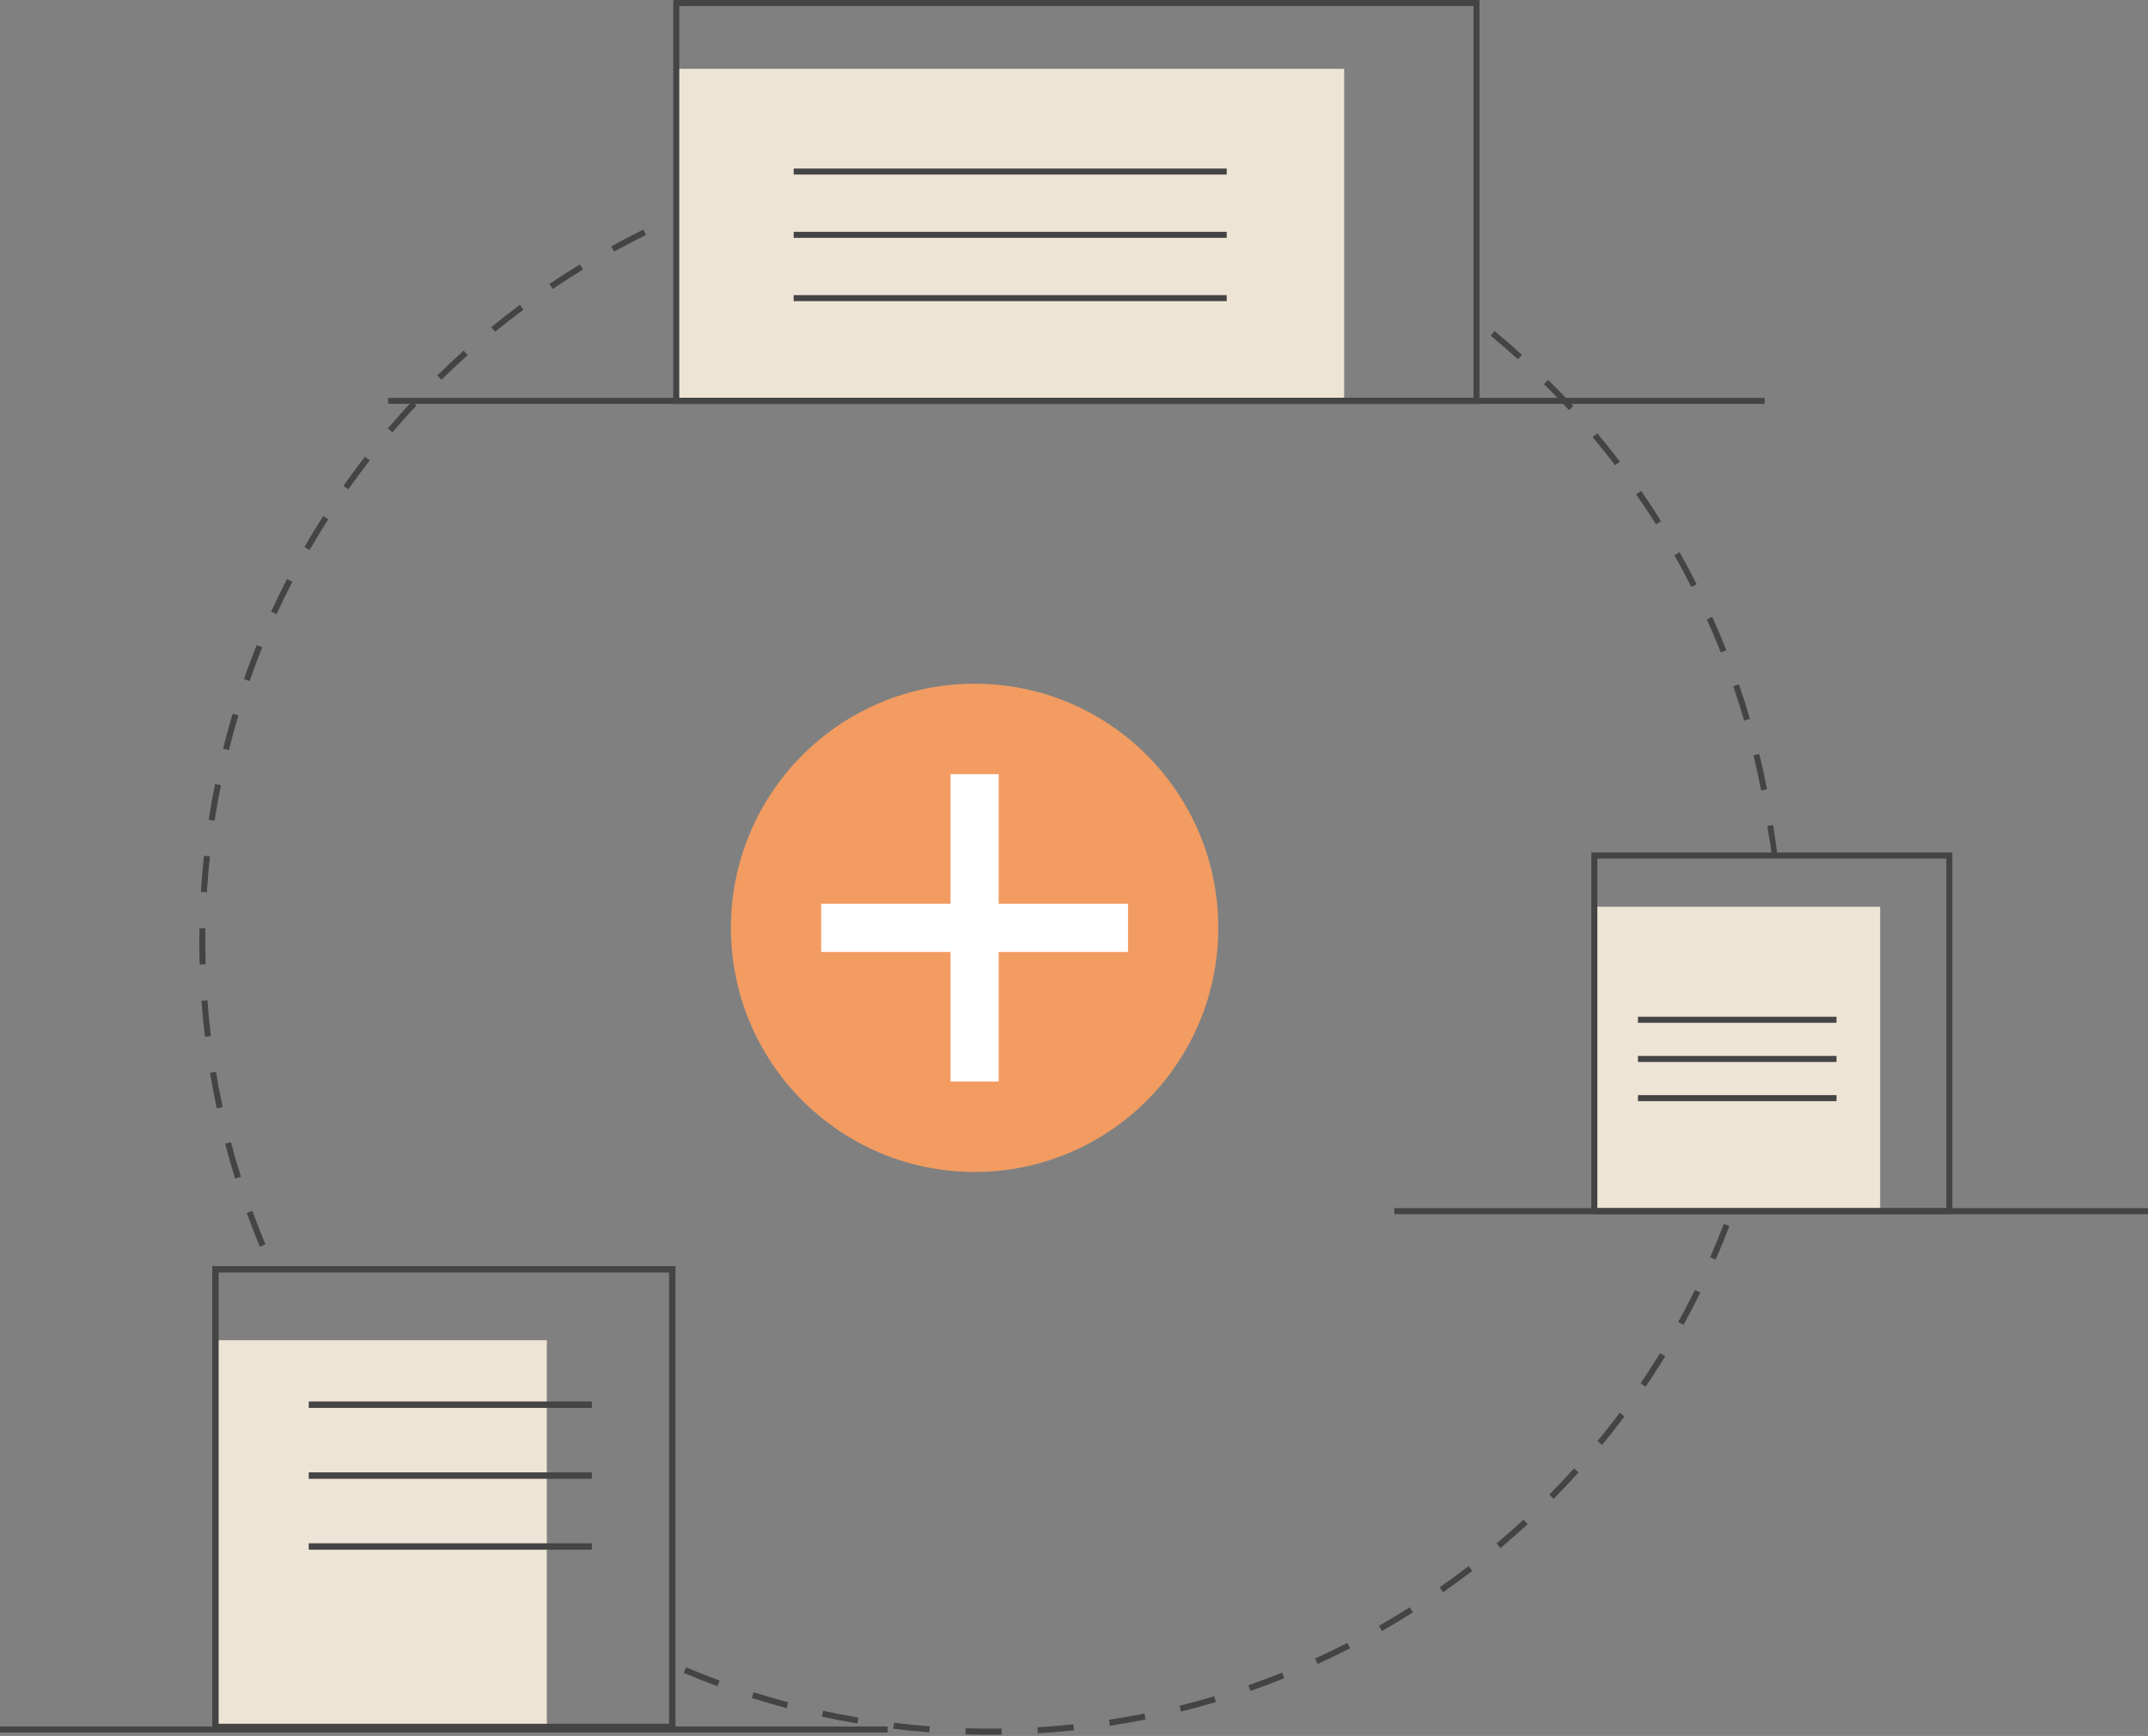<svg width="167" height="135" viewBox="0 0 167 135" fill="none" xmlns="http://www.w3.org/2000/svg">
<rect x="0" y="0" width="167" height="135" fill="#808080" stroke="none"/>
<g clip-path="url(#clip0_905_213)">
<path d="M77.01 134.901C76.361 134.901 75.705 134.89 75.062 134.87L75.077 134.402C76.001 134.431 76.943 134.439 77.872 134.426L77.878 134.895C77.589 134.899 77.3 134.901 77.01 134.901ZM80.693 134.792L80.665 134.324C81.591 134.27 82.528 134.193 83.451 134.096L83.499 134.562C82.569 134.66 81.625 134.737 80.693 134.792H80.693ZM72.25 134.719C71.317 134.647 70.374 134.554 69.447 134.44L69.504 133.974C70.424 134.087 71.36 134.181 72.286 134.252L72.25 134.719ZM86.293 134.204L86.223 133.74C87.142 133.6 88.068 133.438 88.975 133.258L89.067 133.717C88.153 133.899 87.219 134.063 86.293 134.204ZM66.661 134.032C65.739 133.876 64.809 133.696 63.895 133.497L63.995 133.039C64.901 133.236 65.824 133.415 66.739 133.57L66.661 134.032ZM91.816 133.104L91.703 132.649C92.606 132.425 93.513 132.178 94.401 131.914L94.534 132.364C93.639 132.629 92.725 132.878 91.816 133.104ZM61.158 132.835C60.254 132.594 59.344 132.329 58.453 132.047L58.594 131.6C59.478 131.88 60.381 132.143 61.278 132.382L61.158 132.835ZM97.215 131.499L97.061 131.056C97.937 130.751 98.817 130.421 99.679 130.075L99.853 130.511C98.985 130.859 98.097 131.191 97.215 131.499ZM55.781 131.132C54.903 130.808 54.02 130.459 53.155 130.094L53.337 129.662C54.194 130.024 55.071 130.37 55.943 130.692L55.781 131.132ZM102.437 129.405L102.243 128.978C103.084 128.595 103.93 128.186 104.756 127.763L104.969 128.181C104.136 128.607 103.285 129.019 102.437 129.405ZM107.442 126.841L107.21 126.434C108.017 125.973 108.822 125.488 109.603 124.993L109.853 125.389C109.066 125.888 108.255 126.377 107.442 126.841ZM112.196 123.827L111.928 123.443C112.687 122.912 113.445 122.355 114.18 121.789L114.466 122.16C113.725 122.731 112.961 123.292 112.196 123.827ZM40.899 123.167C40.144 122.618 39.39 122.042 38.657 121.456L38.949 121.09C39.676 121.671 40.424 122.243 41.174 122.788L40.899 123.167ZM116.658 120.391L116.356 120.033C117.064 119.434 117.768 118.81 118.45 118.179L118.768 118.523C118.081 119.159 117.371 119.788 116.658 120.391ZM36.496 119.644C35.792 119.027 35.094 118.386 34.419 117.737L34.743 117.398C35.413 118.042 36.106 118.679 36.804 119.292L36.496 119.644ZM120.791 116.56L120.458 116.231C121.111 115.568 121.756 114.882 122.376 114.193L122.724 114.506C122.099 115.201 121.449 115.892 120.791 116.56ZM32.432 115.737C31.787 115.057 31.15 114.354 30.539 113.648L30.892 113.341C31.499 114.042 32.131 114.739 32.772 115.414L32.432 115.737ZM124.562 112.366L124.2 112.069C124.79 111.35 125.37 110.608 125.926 109.864L126.3 110.144C125.741 110.894 125.156 111.642 124.562 112.366ZM28.742 111.477C28.163 110.743 27.592 109.986 27.047 109.225L27.426 108.952C27.968 109.706 28.534 110.458 29.109 111.186L28.742 111.477ZM127.936 107.844L127.549 107.581C128.071 106.811 128.582 106.019 129.068 105.226L129.467 105.472C128.977 106.271 128.462 107.069 127.936 107.844ZM25.456 106.9C24.946 106.117 24.447 105.311 23.973 104.505L24.376 104.267C24.846 105.067 25.342 105.867 25.847 106.644L25.456 106.9ZM130.887 103.03L130.478 102.804C130.927 101.989 131.363 101.153 131.775 100.318L132.194 100.526C131.779 101.367 131.339 102.21 130.887 103.03ZM133.385 97.963L132.957 97.775C133.329 96.922 133.687 96.048 134.021 95.178L134.457 95.346C134.121 96.223 133.761 97.103 133.385 97.963ZM20.203 96.951C19.845 96.089 19.501 95.207 19.183 94.329L19.622 94.168C19.939 95.04 20.279 95.915 20.635 96.771L20.203 96.951ZM135.408 92.682L134.964 92.535C135.256 91.653 135.531 90.752 135.783 89.857L136.233 89.984C135.98 90.886 135.702 91.794 135.408 92.682ZM18.282 91.655C18.003 90.762 17.742 89.849 17.504 88.942L17.957 88.823C18.192 89.723 18.452 90.629 18.728 91.515L18.282 91.655ZM136.933 87.25L136.477 87.144C136.686 86.24 136.878 85.318 137.046 84.402L137.506 84.487C137.337 85.41 137.144 86.339 136.933 87.25ZM16.853 86.197C16.658 85.281 16.481 84.348 16.328 83.424L16.79 83.347C16.942 84.264 17.117 85.19 17.311 86.099L16.853 86.197ZM137.952 81.7L137.488 81.637C137.614 80.719 137.72 79.783 137.804 78.854L138.27 78.896C138.186 79.832 138.078 80.775 137.952 81.7H137.952ZM15.931 80.63C15.821 79.702 15.73 78.757 15.662 77.821L16.128 77.787C16.196 78.716 16.286 79.654 16.396 80.575L15.931 80.63ZM138.461 76.081L137.993 76.06C138.035 75.131 138.056 74.189 138.056 73.26H138.524C138.524 74.196 138.503 75.145 138.461 76.081ZM15.52 75.003C15.504 74.428 15.496 73.841 15.496 73.26C15.496 72.899 15.499 72.539 15.505 72.18L15.973 72.188C15.967 72.545 15.964 72.902 15.964 73.26C15.964 73.837 15.972 74.419 15.988 74.99L15.52 75.003ZM16.084 69.39L15.617 69.361C15.675 68.424 15.756 67.478 15.856 66.549L16.322 66.599C16.222 67.522 16.142 68.46 16.084 69.39H16.084ZM137.754 66.53C137.661 65.606 137.532 65.155 137.396 64.235L137.859 64.167C137.996 65.094 138.113 65.802 138.207 66.733L137.754 66.53ZM16.686 63.823L16.223 63.751C16.367 62.824 16.533 61.889 16.718 60.973L17.177 61.066C16.993 61.975 16.828 62.903 16.686 63.823H16.686ZM136.924 61.475C136.746 60.561 136.545 59.641 136.326 58.74L136.78 58.629C137.001 59.537 137.204 60.464 137.383 61.385L136.924 61.475ZM17.794 58.334L17.34 58.22C17.567 57.313 17.819 56.397 18.088 55.499L18.536 55.634C18.269 56.525 18.019 57.434 17.794 58.334ZM135.602 56.034C135.341 55.142 135.056 54.244 134.755 53.366L135.197 53.213C135.501 54.098 135.788 55.003 136.051 55.903L135.602 56.034ZM19.404 52.964L18.963 52.809C19.274 51.922 19.609 51.032 19.96 50.162L20.394 50.338C20.046 51.201 19.712 52.085 19.404 52.964ZM133.786 50.739C133.444 49.876 133.079 49.01 132.699 48.165L133.126 47.973C133.509 48.824 133.877 49.697 134.221 50.566L133.786 50.739ZM21.504 47.762L21.078 47.566C21.469 46.713 21.885 45.858 22.314 45.025L22.73 45.24C22.304 46.067 21.891 46.915 21.504 47.762ZM131.496 45.644C131.078 44.816 130.634 43.987 130.178 43.179L130.585 42.949C131.045 43.762 131.492 44.598 131.913 45.432L131.496 45.644ZM24.071 42.778L23.666 42.544C24.132 41.732 24.624 40.919 25.128 40.128L25.523 40.38C25.023 41.165 24.534 41.972 24.071 42.778ZM128.748 40.777C128.254 39.989 127.736 39.203 127.21 38.442L127.594 38.175C128.125 38.942 128.646 39.733 129.144 40.528L128.748 40.777ZM27.082 38.053L26.7 37.783C27.239 37.016 27.803 36.252 28.376 35.512L28.745 35.8C28.177 36.534 27.617 37.292 27.082 38.053ZM125.566 36.18C125.002 35.44 124.415 34.704 123.821 33.994L124.179 33.693C124.778 34.409 125.37 35.15 125.938 35.895L125.566 36.18ZM30.509 33.625L30.153 33.321C30.758 32.609 31.389 31.9 32.028 31.214L32.37 31.534C31.736 32.215 31.11 32.918 30.509 33.625ZM121.978 31.889C121.35 31.204 120.698 30.524 120.041 29.87L120.371 29.538C121.033 30.197 121.689 30.881 122.322 31.572L121.978 31.889ZM34.323 29.53L33.996 29.195C34.665 28.539 35.357 27.891 36.053 27.268L36.364 27.618C35.674 28.236 34.987 28.879 34.323 29.53V29.53ZM118.014 27.941C117.325 27.315 116.614 26.698 115.901 26.107L116.199 25.745C116.918 26.341 117.635 26.963 118.328 27.594L118.014 27.941ZM38.49 25.801L38.195 25.437C38.919 24.847 39.666 24.265 40.417 23.707L40.696 24.083C39.95 24.637 39.208 25.215 38.49 25.801V25.801ZM42.977 22.469L42.716 22.08C43.49 21.558 44.287 21.047 45.085 20.56L45.328 20.961C44.537 21.443 43.745 21.951 42.977 22.469ZM47.745 19.562L47.521 19.151C48.34 18.702 49.18 18.266 50.017 17.855L50.223 18.276C49.392 18.684 48.559 19.116 47.746 19.562H47.745ZM104.2 18.476C103.368 18.061 102.515 17.659 101.666 17.283L101.855 16.854C102.711 17.233 103.57 17.638 104.409 18.057L104.2 18.476ZM52.756 17.106L52.57 16.676C53.426 16.305 54.302 15.948 55.173 15.616L55.339 16.055C54.475 16.384 53.606 16.737 52.756 17.106H52.756ZM99.079 16.208C98.213 15.871 97.326 15.55 96.444 15.253L96.593 14.809C97.482 15.108 98.375 15.431 99.248 15.771L99.079 16.208ZM57.974 15.121L57.828 14.675C58.717 14.383 59.624 14.108 60.524 13.858L60.649 14.31C59.756 14.558 58.856 14.831 57.974 15.121ZM93.774 14.424C92.882 14.169 91.972 13.932 91.07 13.719L91.177 13.262C92.087 13.477 93.004 13.716 93.903 13.973L93.774 14.424ZM63.358 13.623L63.254 13.166C64.166 12.958 65.094 12.768 66.014 12.602L66.097 13.063C65.184 13.228 64.263 13.416 63.358 13.623ZM88.335 13.139C87.425 12.968 86.497 12.815 85.578 12.686L85.642 12.222C86.569 12.352 87.504 12.506 88.422 12.678L88.335 13.139ZM68.858 12.629L68.796 12.164C69.722 12.04 70.664 11.936 71.595 11.855L71.636 12.322C70.711 12.403 69.777 12.506 68.858 12.629ZM82.802 12.36C81.88 12.273 80.942 12.206 80.014 12.161L80.037 11.693C80.972 11.738 81.917 11.806 82.846 11.893L82.802 12.36ZM74.425 12.142L74.405 11.674C75.265 11.638 76.141 11.62 77.01 11.62L77.222 11.62L77.22 12.089L77.01 12.088C76.148 12.088 75.278 12.107 74.425 12.142Z" fill="#444444"/>
<path d="M75.772 91.139C86.236 91.139 94.718 82.64 94.718 72.155C94.718 61.67 86.236 53.171 75.772 53.171C65.309 53.171 56.827 61.67 56.827 72.155C56.827 82.64 65.309 91.139 75.772 91.139Z" fill="#F29C62"/>
<path d="M87.701 70.28H77.644V60.202H73.901V70.28H63.844V74.03H73.901V84.108H77.644V74.03H87.701V70.28Z" fill="white"/>
<path d="M42.513 104.224H16.749V134.302H42.513V104.224Z" fill="#EEE4D5"/>
<path d="M52.518 134.553H16.499V98.459H52.518V134.553ZM16.999 134.052H52.018V98.96H16.999V134.052Z" fill="#444444"/>
<path d="M46.015 108.987H24.003V109.488H46.015V108.987Z" fill="#444444"/>
<path d="M46.015 114.501H24.003V115.002H46.015V114.501Z" fill="#444444"/>
<path d="M46.015 120.015H24.003V120.516H46.015V120.015Z" fill="#444444"/>
<path d="M104.502 5.352H52.577V31.172H104.502V5.352Z" fill="#EEE4D5"/>
<path d="M115.027 31.406H52.343V0H115.027V31.406ZM52.811 30.938H114.559V0.469H52.811V30.938Z" fill="#444444"/>
<path d="M95.373 13.106H61.706V13.574H95.373V13.106Z" fill="#444444"/>
<path d="M95.373 18.027H61.706V18.496H95.373V18.027Z" fill="#444444"/>
<path d="M95.373 22.949H61.706V23.418H95.373V22.949Z" fill="#444444"/>
<path d="M146.174 70.514H123.954V94.186H146.174V70.514Z" fill="#EEE4D5"/>
<path d="M151.788 94.421H123.721V66.296H151.788V94.421ZM124.188 93.952H151.32V66.764H124.188V93.952Z" fill="#444444"/>
<path d="M142.783 79.069H127.346V79.538H142.783V79.069Z" fill="#444444"/>
<path d="M142.783 82.116H127.346V82.585H142.783V82.116Z" fill="#444444"/>
<path d="M142.783 85.163H127.346V85.632H142.783V85.163Z" fill="#444444"/>
<path d="M137.194 30.938H30.177V31.406H137.194V30.938Z" fill="#444444"/>
<path d="M167.108 93.952H108.401V94.421H167.108V93.952Z" fill="#444444"/>
<path d="M69.017 134.264H0V134.733H69.017V134.264Z" fill="#444444"/>
</g>
<defs>
<clipPath id="clip0_905_213">
<rect width="167" height="135" fill="white"/>
</clipPath>
</defs>
</svg>
